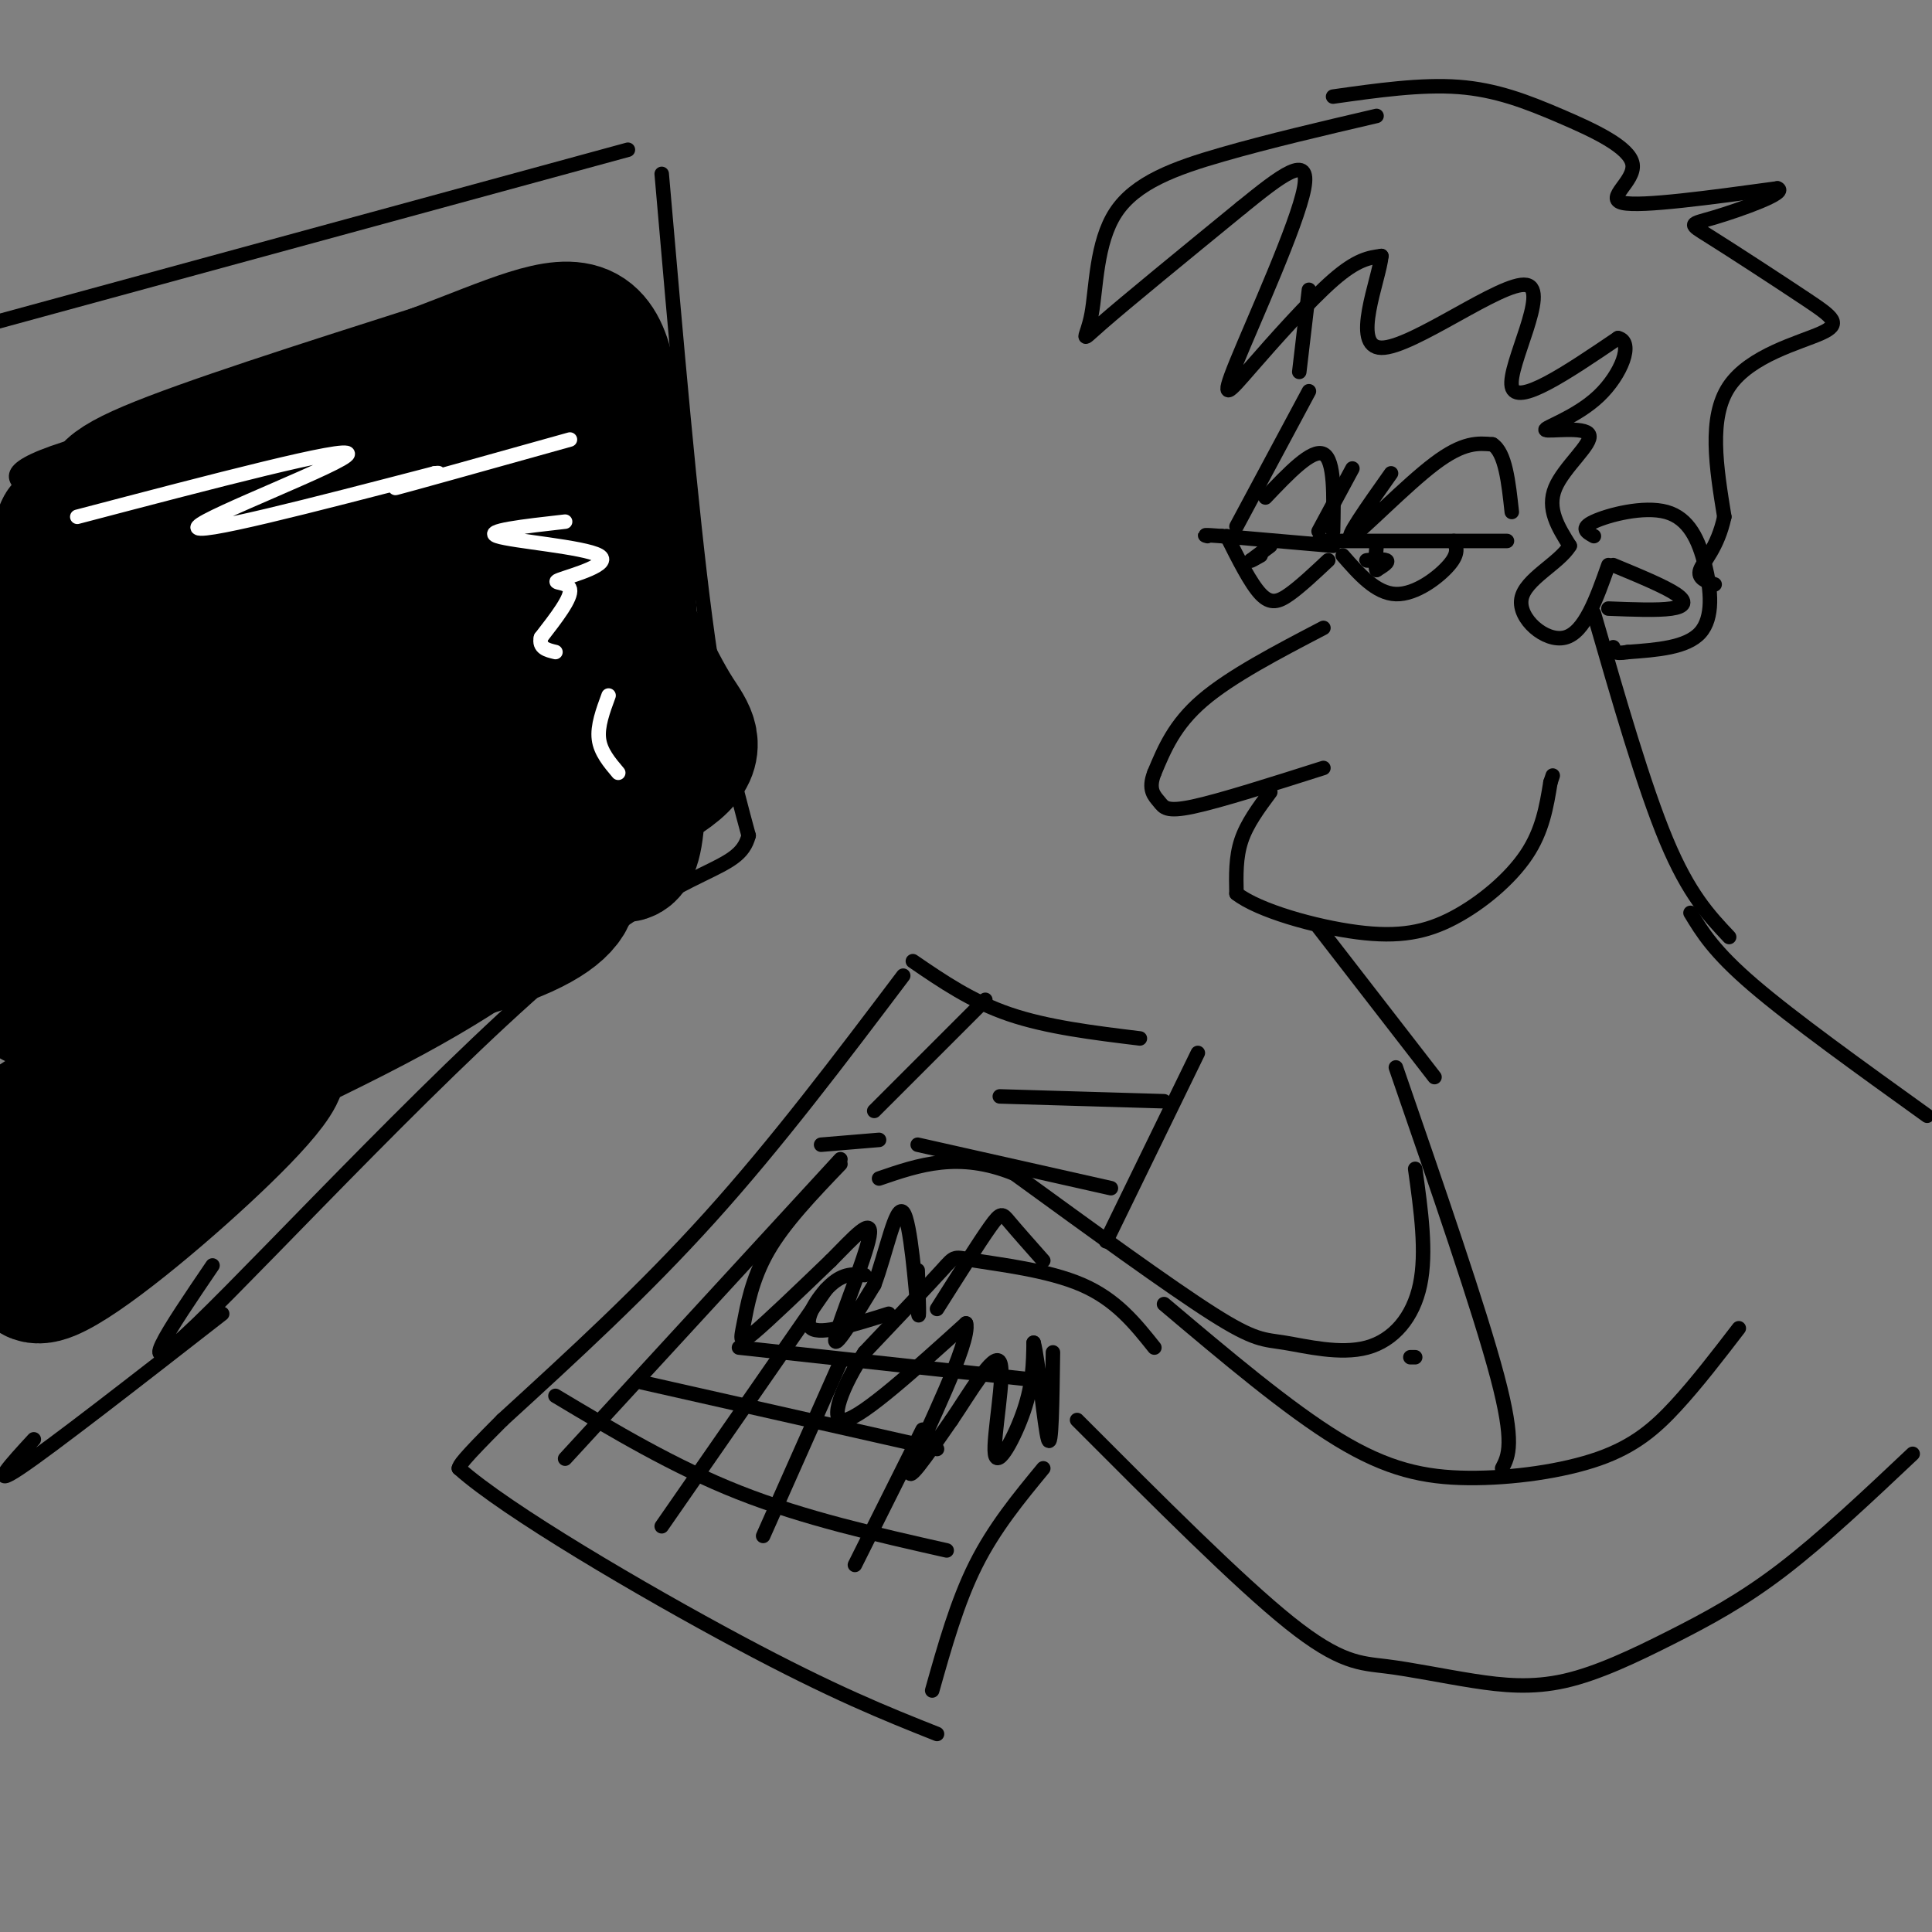 <svg viewBox='0 0 400 400' version='1.1' xmlns='http://www.w3.org/2000/svg' xmlns:xlink='http://www.w3.org/1999/xlink'><rect x="0" y="0" width="400" height="400" fill="#808080" stroke="none"/><g fill='none' stroke='rgb(0,0,0)' stroke-width='3' stroke-linecap='round' stroke-linejoin='round'><path d='M274,130c-9.583,5.000 -19.167,10.000 -25,15c-5.833,5.000 -7.917,10.000 -10,15'/><path d='M239,160c-1.417,3.524 0.042,4.833 1,6c0.958,1.167 1.417,2.190 7,1c5.583,-1.190 16.292,-4.595 27,-8'/><path d='M263,164c-2.417,3.250 -4.833,6.500 -6,10c-1.167,3.500 -1.083,7.250 -1,11'/><path d='M256,185c4.518,3.536 16.314,6.876 25,8c8.686,1.124 14.262,0.033 20,-3c5.738,-3.033 11.640,-8.010 15,-13c3.360,-4.990 4.180,-9.995 5,-15'/><path d='M321,162c0.833,-2.500 0.417,-1.250 0,0'/><path d='M273,192c0.000,0.000 24.000,31.000 24,31'/><path d='M358,194c-4.167,-4.417 -8.333,-8.833 -13,-20c-4.667,-11.167 -9.833,-29.083 -15,-47'/><path d='M280,97c0.000,0.000 -7.000,13.000 -7,13'/><path d='M288,98c-5.000,7.067 -10.000,14.133 -8,13c2.000,-1.133 11.000,-10.467 17,-15c6.000,-4.533 9.000,-4.267 12,-4'/><path d='M309,92c2.667,1.667 3.333,7.833 4,14'/><path d='M276,110c0.167,-7.417 0.333,-14.833 -2,-16c-2.333,-1.167 -7.167,3.917 -12,9'/><path d='M273,112c0.000,0.000 39.000,0.000 39,0'/><path d='M278,115c3.444,3.933 6.889,7.867 11,8c4.111,0.133 8.889,-3.533 11,-6c2.111,-2.467 1.556,-3.733 1,-5'/><path d='M276,113c0.000,0.000 -23.000,-2.000 -23,-2'/><path d='M253,111c-4.333,-0.333 -3.667,-0.167 -3,0'/><path d='M254,111c2.467,4.911 4.933,9.822 7,12c2.067,2.178 3.733,1.622 6,0c2.267,-1.622 5.133,-4.311 8,-7'/><path d='M263,113c0.000,0.000 -4.000,3.000 -4,3'/><path d='M259,116c-0.333,0.333 0.833,-0.333 2,-1'/><path d='M286,116c-1.756,0.044 -3.511,0.089 -3,0c0.511,-0.089 3.289,-0.311 4,0c0.711,0.311 -0.644,1.156 -2,2'/><path d='M285,118c-0.333,-0.500 -0.167,-2.750 0,-5'/><path d='M330,111c-1.472,-0.813 -2.944,-1.627 0,-3c2.944,-1.373 10.305,-3.306 15,-2c4.695,1.306 6.726,5.852 8,11c1.274,5.148 1.793,10.900 -1,14c-2.793,3.100 -8.896,3.550 -15,4'/><path d='M337,135c-3.000,0.500 -3.000,-0.250 -3,-1'/><path d='M333,126c5.089,0.200 10.178,0.400 13,0c2.822,-0.400 3.378,-1.400 1,-3c-2.378,-1.600 -7.689,-3.800 -13,-6'/><path d='M256,109c0.000,0.000 15.000,-28.000 15,-28'/><path d='M285,24c-11.155,2.604 -22.309,5.209 -32,8c-9.691,2.791 -17.917,5.769 -22,12c-4.083,6.231 -4.022,15.716 -5,21c-0.978,5.284 -2.994,6.367 2,2c4.994,-4.367 16.997,-14.183 29,-24'/><path d='M257,43c8.265,-6.715 14.427,-11.501 13,-4c-1.427,7.501 -10.444,27.289 -14,36c-3.556,8.711 -1.650,6.345 3,1c4.650,-5.345 12.043,-13.670 17,-18c4.957,-4.330 7.479,-4.665 10,-5'/><path d='M286,53c-0.389,4.684 -6.362,18.895 0,19c6.362,0.105 25.059,-13.895 30,-13c4.941,0.895 -3.874,16.684 -3,21c0.874,4.316 11.437,-2.842 22,-10'/><path d='M335,70c3.344,0.726 0.703,7.540 -4,12c-4.703,4.460 -11.467,6.567 -11,7c0.467,0.433 8.164,-0.806 9,1c0.836,1.806 -5.190,6.659 -7,11c-1.810,4.341 0.595,8.171 3,12'/><path d='M325,113c-2.226,3.690 -9.292,6.917 -10,11c-0.708,4.083 4.940,9.024 9,8c4.060,-1.024 6.530,-8.012 9,-15'/><path d='M276,20c9.132,-1.290 18.265,-2.581 26,-2c7.735,0.581 14.073,3.032 21,6c6.927,2.968 14.442,6.453 15,10c0.558,3.547 -5.841,7.156 -2,8c3.841,0.844 17.920,-1.078 32,-3'/><path d='M368,39c2.357,0.839 -7.750,4.438 -13,6c-5.250,1.562 -5.644,1.087 -1,4c4.644,2.913 14.327,9.214 20,13c5.673,3.786 7.335,5.058 3,7c-4.335,1.942 -14.667,4.555 -19,11c-4.333,6.445 -2.666,16.723 -1,27'/><path d='M357,107c-1.400,6.511 -4.400,9.289 -5,11c-0.600,1.711 1.200,2.356 3,3'/><path d='M269,77c0.000,0.000 2.000,-17.000 2,-17'/><path d='M239,279c-3.964,-4.970 -7.929,-9.940 -15,-13c-7.071,-3.060 -17.250,-4.208 -22,-5c-4.750,-0.792 -4.071,-1.226 -7,2c-2.929,3.226 -9.464,10.113 -16,17'/><path d='M179,280c-4.489,6.644 -7.711,14.756 -4,14c3.711,-0.756 14.356,-10.378 25,-20'/><path d='M200,274c1.089,3.733 -8.689,23.067 -11,29c-2.311,5.933 2.844,-1.533 8,-9'/><path d='M197,294c3.652,-5.360 8.783,-14.262 10,-12c1.217,2.262 -1.480,15.686 -1,19c0.480,3.314 4.137,-3.482 6,-9c1.863,-5.518 1.931,-9.759 2,-14'/><path d='M214,278c0.933,3.067 2.267,17.733 3,20c0.733,2.267 0.867,-7.867 1,-18'/><path d='M216,261c-2.756,-3.111 -5.511,-6.222 -7,-8c-1.489,-1.778 -1.711,-2.222 -4,1c-2.289,3.222 -6.644,10.111 -11,17'/><path d='M174,241c-5.810,6.060 -11.619,12.119 -15,18c-3.381,5.881 -4.333,11.583 -5,15c-0.667,3.417 -1.048,4.548 2,2c3.048,-2.548 9.524,-8.774 16,-15'/><path d='M172,261c4.798,-4.833 8.792,-9.417 8,-5c-0.792,4.417 -6.369,17.833 -7,21c-0.631,3.167 3.685,-3.917 8,-11'/><path d='M181,266c2.417,-6.381 4.458,-16.833 6,-15c1.542,1.833 2.583,15.952 3,20c0.417,4.048 0.208,-1.976 0,-8'/><path d='M179,264c-2.156,-0.222 -4.311,-0.444 -7,2c-2.689,2.444 -5.911,7.556 -4,9c1.911,1.444 8.956,-0.778 16,-3'/><path d='M170,237c0.000,0.000 12.000,-1.000 12,-1'/><path d='M350,189c2.417,4.000 4.833,8.000 13,15c8.167,7.000 22.083,17.000 36,27'/><path d='M241,270c12.869,10.869 25.738,21.738 36,28c10.262,6.262 17.915,7.915 27,8c9.085,0.085 19.600,-1.400 27,-4c7.400,-2.600 11.686,-6.314 16,-11c4.314,-4.686 8.657,-10.343 13,-16'/><path d='M223,294c16.761,16.809 33.522,33.618 44,42c10.478,8.382 14.672,8.339 20,9c5.328,0.661 11.790,2.028 18,3c6.210,0.972 12.170,1.549 19,0c6.830,-1.549 14.531,-5.225 22,-9c7.469,-3.775 14.705,-7.650 23,-14c8.295,-6.350 17.647,-15.175 27,-24'/><path d='M289,221c8.667,25.083 17.333,50.167 21,64c3.667,13.833 2.333,16.417 1,19'/><path d='M293,242c1.207,8.643 2.415,17.285 1,24c-1.415,6.715 -5.451,11.501 -11,13c-5.549,1.499 -12.609,-0.289 -17,-1c-4.391,-0.711 -6.112,-0.346 -15,-6c-8.888,-5.654 -24.944,-17.327 -41,-29'/><path d='M210,243c-11.500,-4.667 -19.750,-1.833 -28,1'/><path d='M292,281c0.000,0.000 1.000,0.000 1,0'/><path d='M187,202c-13.083,17.333 -26.167,34.667 -40,50c-13.833,15.333 -28.417,28.667 -43,42'/><path d='M104,294c-8.667,8.667 -8.833,9.333 -9,10'/><path d='M95,304c9.667,8.711 38.333,25.489 58,36c19.667,10.511 30.333,14.756 41,19'/><path d='M189,199c6.083,4.167 12.167,8.333 20,11c7.833,2.667 17.417,3.833 27,5'/><path d='M248,218c0.000,0.000 -19.000,39.000 -19,39'/><path d='M216,304c-5.083,6.167 -10.167,12.333 -14,20c-3.833,7.667 -6.417,16.833 -9,26'/><path d='M117,302c0.000,0.000 57.000,-62.000 57,-62'/><path d='M181,230c0.000,0.000 23.000,-23.000 23,-23'/><path d='M171,267c0.000,0.000 -34.000,49.000 -34,49'/><path d='M174,282c0.000,0.000 -16.000,36.000 -16,36'/><path d='M191,296c0.000,0.000 -14.000,28.000 -14,28'/><path d='M115,289c12.250,7.333 24.500,14.667 38,20c13.500,5.333 28.250,8.667 43,12'/><path d='M132,286c0.000,0.000 62.000,14.000 62,14'/><path d='M153,279c0.000,0.000 64.000,7.000 64,7'/><path d='M190,237c0.000,0.000 40.000,9.000 40,9'/><path d='M207,227c0.000,0.000 34.000,1.000 34,1'/><path d='M137,36c3.000,34.583 6.000,69.167 9,92c3.000,22.833 6.000,33.917 9,45'/><path d='M155,173c-2.071,7.952 -11.750,5.333 -36,25c-24.250,19.667 -63.071,61.619 -78,76c-14.929,14.381 -5.964,1.190 3,-12'/><path d='M130,31c0.000,0.000 -132.000,36.000 -132,36'/><path d='M5,101c-2.500,-2.250 -5.000,-4.500 15,-10c20.000,-5.500 62.500,-14.250 105,-23'/><path d='M125,68c20.000,12.000 17.500,53.500 15,95'/><path d='M140,163c-23.711,31.356 -90.489,62.244 -120,78c-29.511,15.756 -21.756,16.378 -14,17'/><path d='M6,258c-2.333,2.833 -1.167,1.417 0,0'/><path d='M46,272c-17.750,13.833 -35.500,27.667 -42,32c-6.500,4.333 -1.750,-0.833 3,-6'/></g>
<g fill='none' stroke='rgb(0,0,0)' stroke-width='28' stroke-linecap='round' stroke-linejoin='round'><path d='M60,120c-16.417,0.815 -32.833,1.631 -40,1c-7.167,-0.631 -5.083,-2.708 -5,-5c0.083,-2.292 -1.833,-4.798 -2,-6c-0.167,-1.202 1.417,-1.101 3,-1'/><path d='M16,109c13.000,-0.976 44.000,-2.917 67,-6c23.000,-3.083 38.000,-7.310 31,-7c-7.000,0.310 -36.000,5.155 -65,10'/><path d='M49,106c-15.143,1.560 -20.500,0.458 -24,-1c-3.500,-1.458 -5.143,-3.274 6,-8c11.143,-4.726 35.071,-12.363 59,-20'/><path d='M90,77c15.800,-5.956 25.800,-10.844 31,-8c5.200,2.844 5.600,13.422 6,24'/><path d='M127,93c2.400,19.689 5.400,56.911 5,73c-0.400,16.089 -4.200,11.044 -8,6'/><path d='M124,172c-22.667,13.000 -75.333,42.500 -128,72'/><path d='M0,244c30.923,-13.810 61.845,-27.619 81,-38c19.155,-10.381 26.542,-17.333 31,-21c4.458,-3.667 5.988,-4.048 1,-6c-4.988,-1.952 -16.494,-5.476 -28,-9'/><path d='M85,170c-20.406,-2.726 -57.421,-5.040 -73,-6c-15.579,-0.960 -9.722,-0.567 -5,-4c4.722,-3.433 8.310,-10.694 36,-20c27.690,-9.306 79.483,-20.659 76,-23c-3.483,-2.341 -62.241,4.329 -121,11'/><path d='M0,128c54.489,-7.719 108.979,-15.438 111,-13c2.021,2.438 -48.425,15.032 -68,21c-19.575,5.968 -8.278,5.311 20,5c28.278,-0.311 73.536,-0.276 72,4c-1.536,4.276 -49.868,12.793 -64,17c-14.132,4.207 5.934,4.103 26,4'/><path d='M97,166c17.370,0.192 47.795,-1.327 27,-2c-20.795,-0.673 -92.811,-0.500 -102,-5c-9.189,-4.500 44.449,-13.673 54,-16c9.551,-2.327 -24.985,2.192 -46,6c-21.015,3.808 -28.507,6.904 -36,10'/><path d='M13,179c1.115,1.864 2.230,3.728 21,3c18.770,-0.728 55.194,-4.049 45,-2c-10.194,2.049 -67.008,9.469 -75,12c-7.992,2.531 32.837,0.173 52,-1c19.163,-1.173 16.659,-1.162 8,-2c-8.659,-0.838 -23.474,-2.525 -37,-2c-13.526,0.525 -25.763,3.263 -38,6'/><path d='M3,201c19.917,-0.750 39.833,-1.500 38,-1c-1.833,0.500 -25.417,2.250 -49,4'/><path d='M7,207c17.746,-0.414 35.492,-0.827 53,-3c17.508,-2.173 34.779,-6.105 45,-10c10.221,-3.895 13.391,-7.754 13,-11c-0.391,-3.246 -4.342,-5.880 0,-10c4.342,-4.120 16.977,-9.724 22,-14c5.023,-4.276 2.435,-7.222 0,-11c-2.435,-3.778 -4.718,-8.389 -7,-13'/><path d='M133,135c-4.113,4.796 -10.896,23.285 -15,35c-4.104,11.715 -5.528,16.654 -16,21c-10.472,4.346 -29.992,8.099 -49,16c-19.008,7.901 -37.504,19.951 -56,32'/><path d='M3,246c22.446,-12.286 44.893,-24.571 52,-26c7.107,-1.429 -1.125,8.000 -13,19c-11.875,11.000 -27.393,23.571 -33,25c-5.607,1.429 -1.304,-8.286 3,-18'/></g>
<g fill='none' stroke='rgb(255,255,255)' stroke-width='3' stroke-linecap='round' stroke-linejoin='round'><path d='M16,107c28.178,-7.400 56.356,-14.800 56,-13c-0.356,1.800 -29.244,12.800 -31,15c-1.756,2.200 23.622,-4.400 49,-11'/><path d='M90,98c4.244,-0.600 -9.644,3.400 -8,3c1.644,-0.400 18.822,-5.200 36,-10'/><path d='M117,108c-8.563,0.967 -17.126,1.933 -14,3c3.126,1.067 17.941,2.234 21,4c3.059,1.766 -5.638,4.129 -8,5c-2.362,0.871 1.611,0.249 2,2c0.389,1.751 -2.805,5.876 -6,10'/><path d='M112,132c-0.500,2.167 1.250,2.583 3,3'/><path d='M126,144c-1.167,3.167 -2.333,6.333 -2,9c0.333,2.667 2.167,4.833 4,7'/></g>
</svg>
